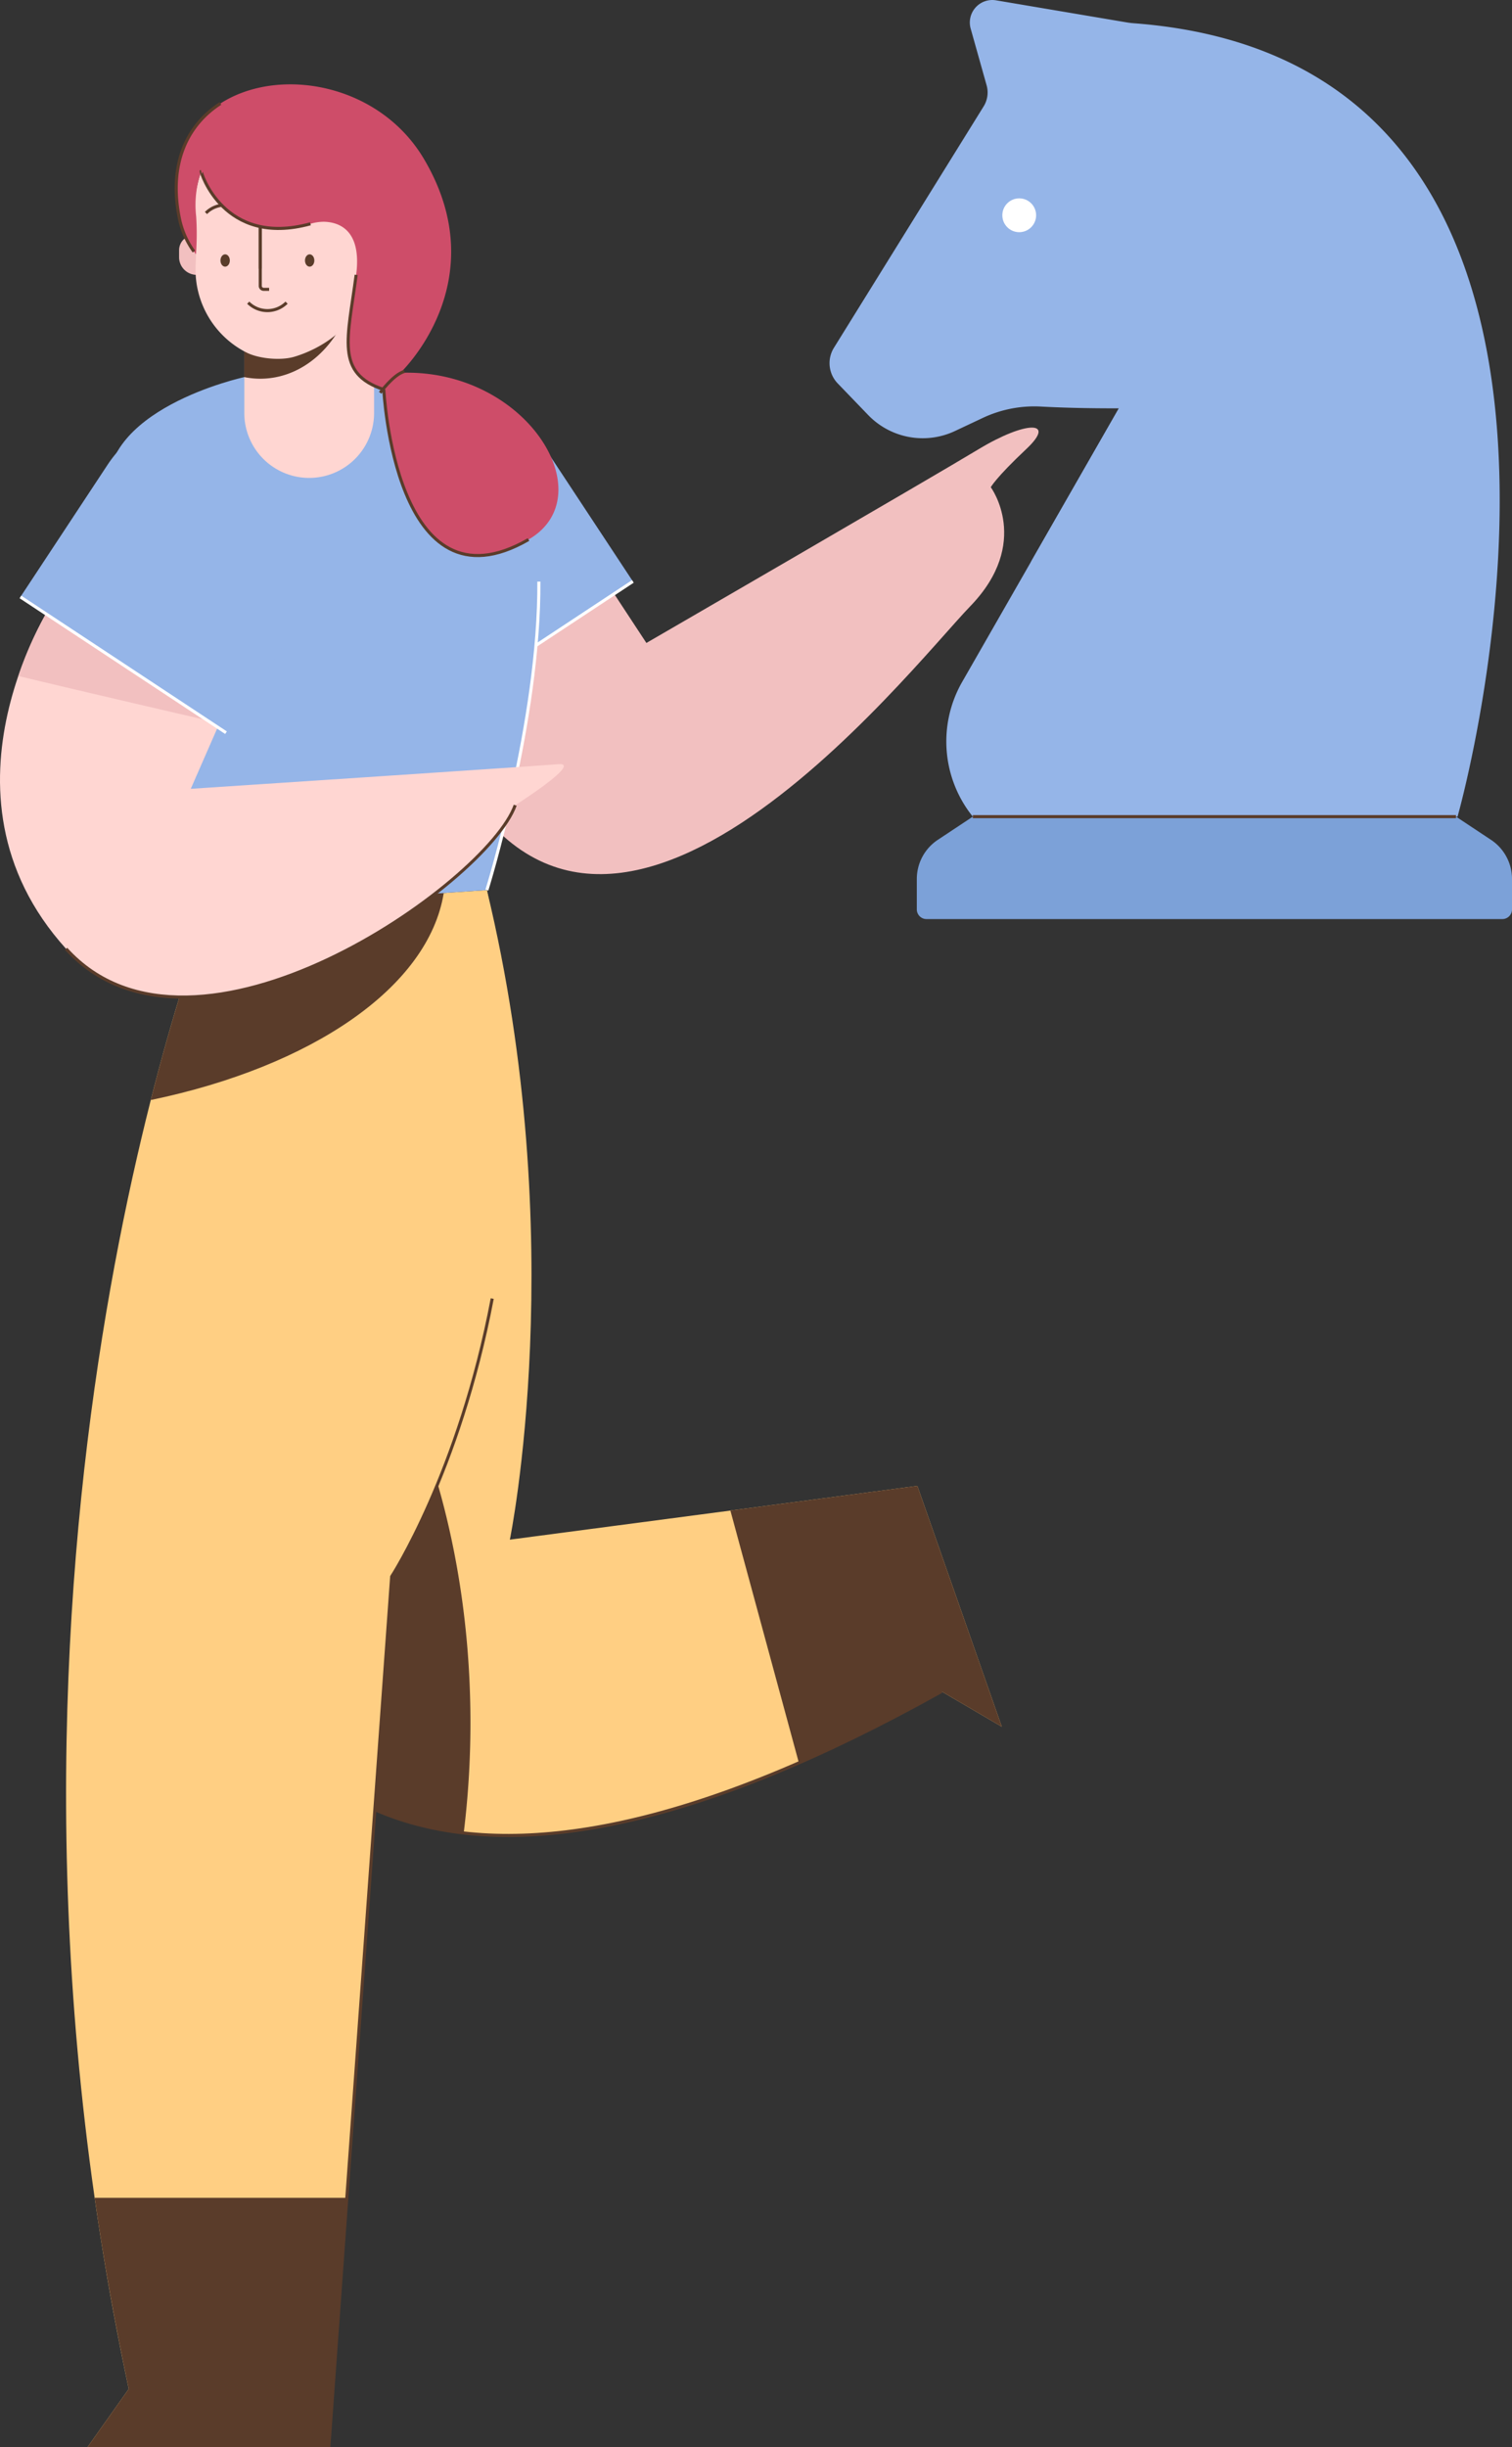 <svg id="Layer_1" data-name="Layer 1" xmlns="http://www.w3.org/2000/svg" viewBox="0 0 491.711 795.266"><rect x="0" y="0" width="491.711" height="795.266" fill="#333333" stroke="none"/><defs><style>.cls-1{fill:#95b5e8;}.cls-2{fill:#7ca1d8;}.cls-3,.cls-6{fill:none;stroke-miterlimit:10;}.cls-3{stroke:#5a3c2a;}.cls-4{fill:#fff;}.cls-5{fill:#f2c0c0;}.cls-6{stroke:#fff;}.cls-7{fill:#ffcf83;}.cls-8{fill:#5a3c2a;}.cls-9{fill:#ffd6d2;}.cls-10{fill:#ce4d69;}</style></defs><title>strategy, chess, woman, female</title><path class="cls-1" d="M319.886,34.571,271.199,113.012a9.489,9.489,0,0,0,1.232,11.591l9.903,10.269a24.646,24.646,0,0,0,28.235,5.192l8.959-4.216a39.368,39.368,0,0,1,18.919-3.731c5.857.317,14.375.614,25.414.575l-50.954,88.899a38.952,38.952,0,0,0,3.45,43.793l0,0H474.003S543.713,20.687,368.7,7.555c-.748-.056-1.511-.145-2.251-.27L323.922.106a7.312,7.312,0,0,0-8.255,9.19L320.854,27.732A8.568,8.568,0,0,1,319.886,34.571Z"/><path class="cls-1" d="M374.282,156.552c21.847-5.586,31.252-19.628,35.141-28.651a2.34,2.34,0,0,0-3.457-2.828c-14.317,8.433-42.106,7.619-42.106,7.619l-28.756,50.17C340.453,175.823,340.935,165.078,374.282,156.552Z"/><path class="cls-2" d="M316.356,265.384l-11.379,7.54a15.241,15.241,0,0,0-6.822,12.705v9.894a3.145,3.145,0,0,0,3.145,3.145H488.566a3.145,3.145,0,0,0,3.145-3.145V285.629a15.241,15.241,0,0,0-6.822-12.705l-11.379-7.54Z"/><line class="cls-3" x1="473.509" y1="265.384" x2="316.356" y2="265.384"/><circle class="cls-4" cx="331.458" cy="69.957" r="5.495"/><path class="cls-5" d="M191.543,180.542l18.667,28.399s92.667-53.671,108-62.941,25.557-9.484,15.557-.087-11.557,12.42-11.557,12.42,13.333,18-6.667,38.667S194.21,348.334,144.312,244.334"/><path class="cls-1" d="M147.201,127.094h0a40.047,40.047,0,0,1,40.047,40.047v51.418a0,0,0,0,1,0,0H107.154a0,0,0,0,1,0,0V167.142A40.047,40.047,0,0,1,147.201,127.094Z" transform="translate(-70.849 109.65) rotate(-33.42)"/><line class="cls-6" x1="205.815" y1="188.941" x2="138.963" y2="233.054"/><line class="cls-6" x1="122.97" y1="137.889" x2="122.97" y2="137.889"/><path class="cls-7" d="M57.309,344.233S-10.88,726.743,306.21,549.667l19.574,11.45L298.33,482.874l-132.52,17.46s20-97.233-7.474-211.087"/><path class="cls-8" d="M325.784,561.117l-27.454-78.243-60.802,8.011,22.273,81.987c14.474-6.316,29.913-13.993,46.409-23.205Z"/><path class="cls-8" d="M152.991,559.834c0-91.773-42.104-168.846-99.021-190.454-6.406,61.214-11.315,213.896,96.835,226.269A292.939,292.939,0,0,0,152.991,559.834Z"/><path class="cls-3" d="M57.309,344.233S-10.88,726.743,306.21,549.667"/><path class="cls-7" d="M158.337,289.247,68.072,295.334s-84.196,211-26.196,481L28.47,795.23h78.465l20.44-282.896S186.15,422.144,158.337,289.247Z"/><path class="cls-8" d="M49.039,357.473c52.273-10.853,90.3-36.584,95.273-67.281l-76.24,5.141S59.105,317.811,49.039,357.473Z"/><path class="cls-3" d="M106.936,795.23l20.44-282.896s21.983-33.733,32.698-90.337"/><path class="cls-8" d="M30.781,714.224q4.354,30.442,11.095,62.109L28.47,795.23h78.465l5.853-81.006Z"/><path class="cls-1" d="M89.284,126.584l-9.834-4.036s-48.574,10.452-44.24,39.452S68.072,295.334,68.072,295.334l90.265-6.087s30.54-97.715,9.54-139.913-58.5-21.688-58.5-21.688"/><path class="cls-6" d="M158.337,289.247s17.179-54.964,16.908-100.249"/><path class="cls-9" d="M18.21,193.988s-43.078,63.163,3.281,114.346c41.665,46,137.052-21.333,146.052-46.667,0,0,22.107-14,14.054-13.333s-119.559,8.009-119.559,8.009l12.701-29.009"/><path class="cls-5" d="M5.956,219.672c17.752,4.292,47.987,11.299,65.428,15.323l3.354-7.661L18.209,193.987A117.709,117.709,0,0,0,5.956,219.672Z"/><path class="cls-3" d="M21.491,308.334c41.665,46,137.052-21.333,146.052-46.667"/><path class="cls-1" d="M25.21,132.141h80.095a0,0,0,0,1,0,0v51.418A40.047,40.047,0,0,1,65.257,223.606h-0a40.047,40.047,0,0,1-40.047-40.047V132.141a0,0,0,0,1,0,0Z" transform="translate(21.757 362.279) rotate(-146.58)"/><line class="cls-6" x1="6.643" y1="193.988" x2="73.495" y2="238.101"/><line class="cls-6" x1="89.488" y1="142.936" x2="89.488" y2="142.936"/><path class="cls-9" d="M100.55,86.997h0A21.101,21.101,0,0,1,121.651,108.098v47.206a0,0,0,0,1,0,0H79.45a0,0,0,0,1,0,0V108.098A21.101,21.101,0,0,1,100.55,86.997Z" transform="translate(201.101 242.302) rotate(180)"/><path class="cls-8" d="M115.823,85.838c0,20.563-13.963,37.232-31.188,37.232a26.409,26.409,0,0,1-5.186-.522V78.807h35.811A44.438,44.438,0,0,1,115.823,85.838Z"/><path class="cls-5" d="M63.156,76.408h0a4.916,4.916,0,0,1,4.916,4.916v3.901a4.094,4.094,0,0,1-4.094,4.094h0a5.738,5.738,0,0,1-5.738-5.738V81.323A4.916,4.916,0,0,1,63.156,76.408Z"/><polyline class="cls-8" points="64.808 85.462 60.034 70.988 68.072 70.988 69.308 81.837"/><path class="cls-9" d="M68.652,48.917a38.574,38.574,0,0,0-5.254,23.733,105.901,105.901,0,0,1,.203,14.006,30.2,30.2,0,0,0,16.372,27.807c4.052,2.132,11.334,2.785,15.721,1.477,9.907-2.952,24.664-11.861,25.003-31.287.094-5.372,1.848-10.166,3.257-15.35,1.224-4.503,1.576-11.047-1.976-19.135C114.144,32.33,83.221,25.317,68.652,48.917Z"/><path class="cls-9" d="M121.52,76.194h0a4.094,4.094,0,0,1,4.094,4.094v3.901a4.916,4.916,0,0,1-4.916,4.916h0a4.916,4.916,0,0,1-4.916-4.916V81.932a5.738,5.738,0,0,1,5.738-5.738Z" transform="translate(241.395 165.298) rotate(-180)"/><path class="cls-3" d="M119.875,89.104a5.738,5.738,0,0,0,5.738-5.738"/><path class="cls-3" d="M106.936,69.222a8.815,8.815,0,0,0-12.466,0"/><path class="cls-3" d="M79.45,69.222a8.815,8.815,0,0,0-12.466,0"/><ellipse class="cls-8" cx="100.703" cy="84.652" rx="1.523" ry="2.003"/><ellipse class="cls-8" cx="73.217" cy="84.652" rx="1.523" ry="2.003"/><path class="cls-3" d="M84.636,73.514V92.892A1.136,1.136,0,0,0,85.772,94.028h1.749"/><line class="cls-3" x1="84.636" y1="73.514" x2="84.636" y2="87.296"/><path class="cls-3" d="M80.727,98.357a8.815,8.815,0,0,0,12.466,0"/><path class="cls-8" d="M72.038,55.693c-.06-.007-.122-.008-.183-.014.093-.049.159-.082.159-.082C72.022,55.629,72.032,55.66,72.038,55.693Z"/><path class="cls-10" d="M65.423,55.693c-.208.043,7.258,24.807,35.526,17.037a15.466,15.466,0,0,1,4.359-.663c4.582.082,12.455,2.326,10.516,17.251-2.697,20.766-6.888,32.016,8.988,37.266,0,0,3.592,73.864,47.065,48.75,24.667-14.25-.672-55.703-41.667-54.183,0,0,31.333-29.484,7.667-69.484C115.143,13.245,48.108,21.004,58.37,71.134a27.768,27.768,0,0,0,4.707,10.621l.643.894a85.868,85.868,0,0,0,.073-12.315A33.097,33.097,0,0,1,65.423,55.693Z"/><path class="cls-3" d="M71.694,33.628C61.01,40.511,54.672,53.072,58.37,71.134a27.768,27.768,0,0,0,4.707,10.621"/><path class="cls-3" d="M124.812,126.584s3.592,73.864,47.065,48.75"/><path class="cls-3" d="M115.823,89.318c-2.697,20.766-6.888,32.016,8.988,37.266"/><path class="cls-3" d="M65.423,55.693c-.208.043,7.258,24.807,35.526,17.037"/><path class="cls-3" d="M123.626,127.646s4.312-5.938,7.875-6.938"/></svg>